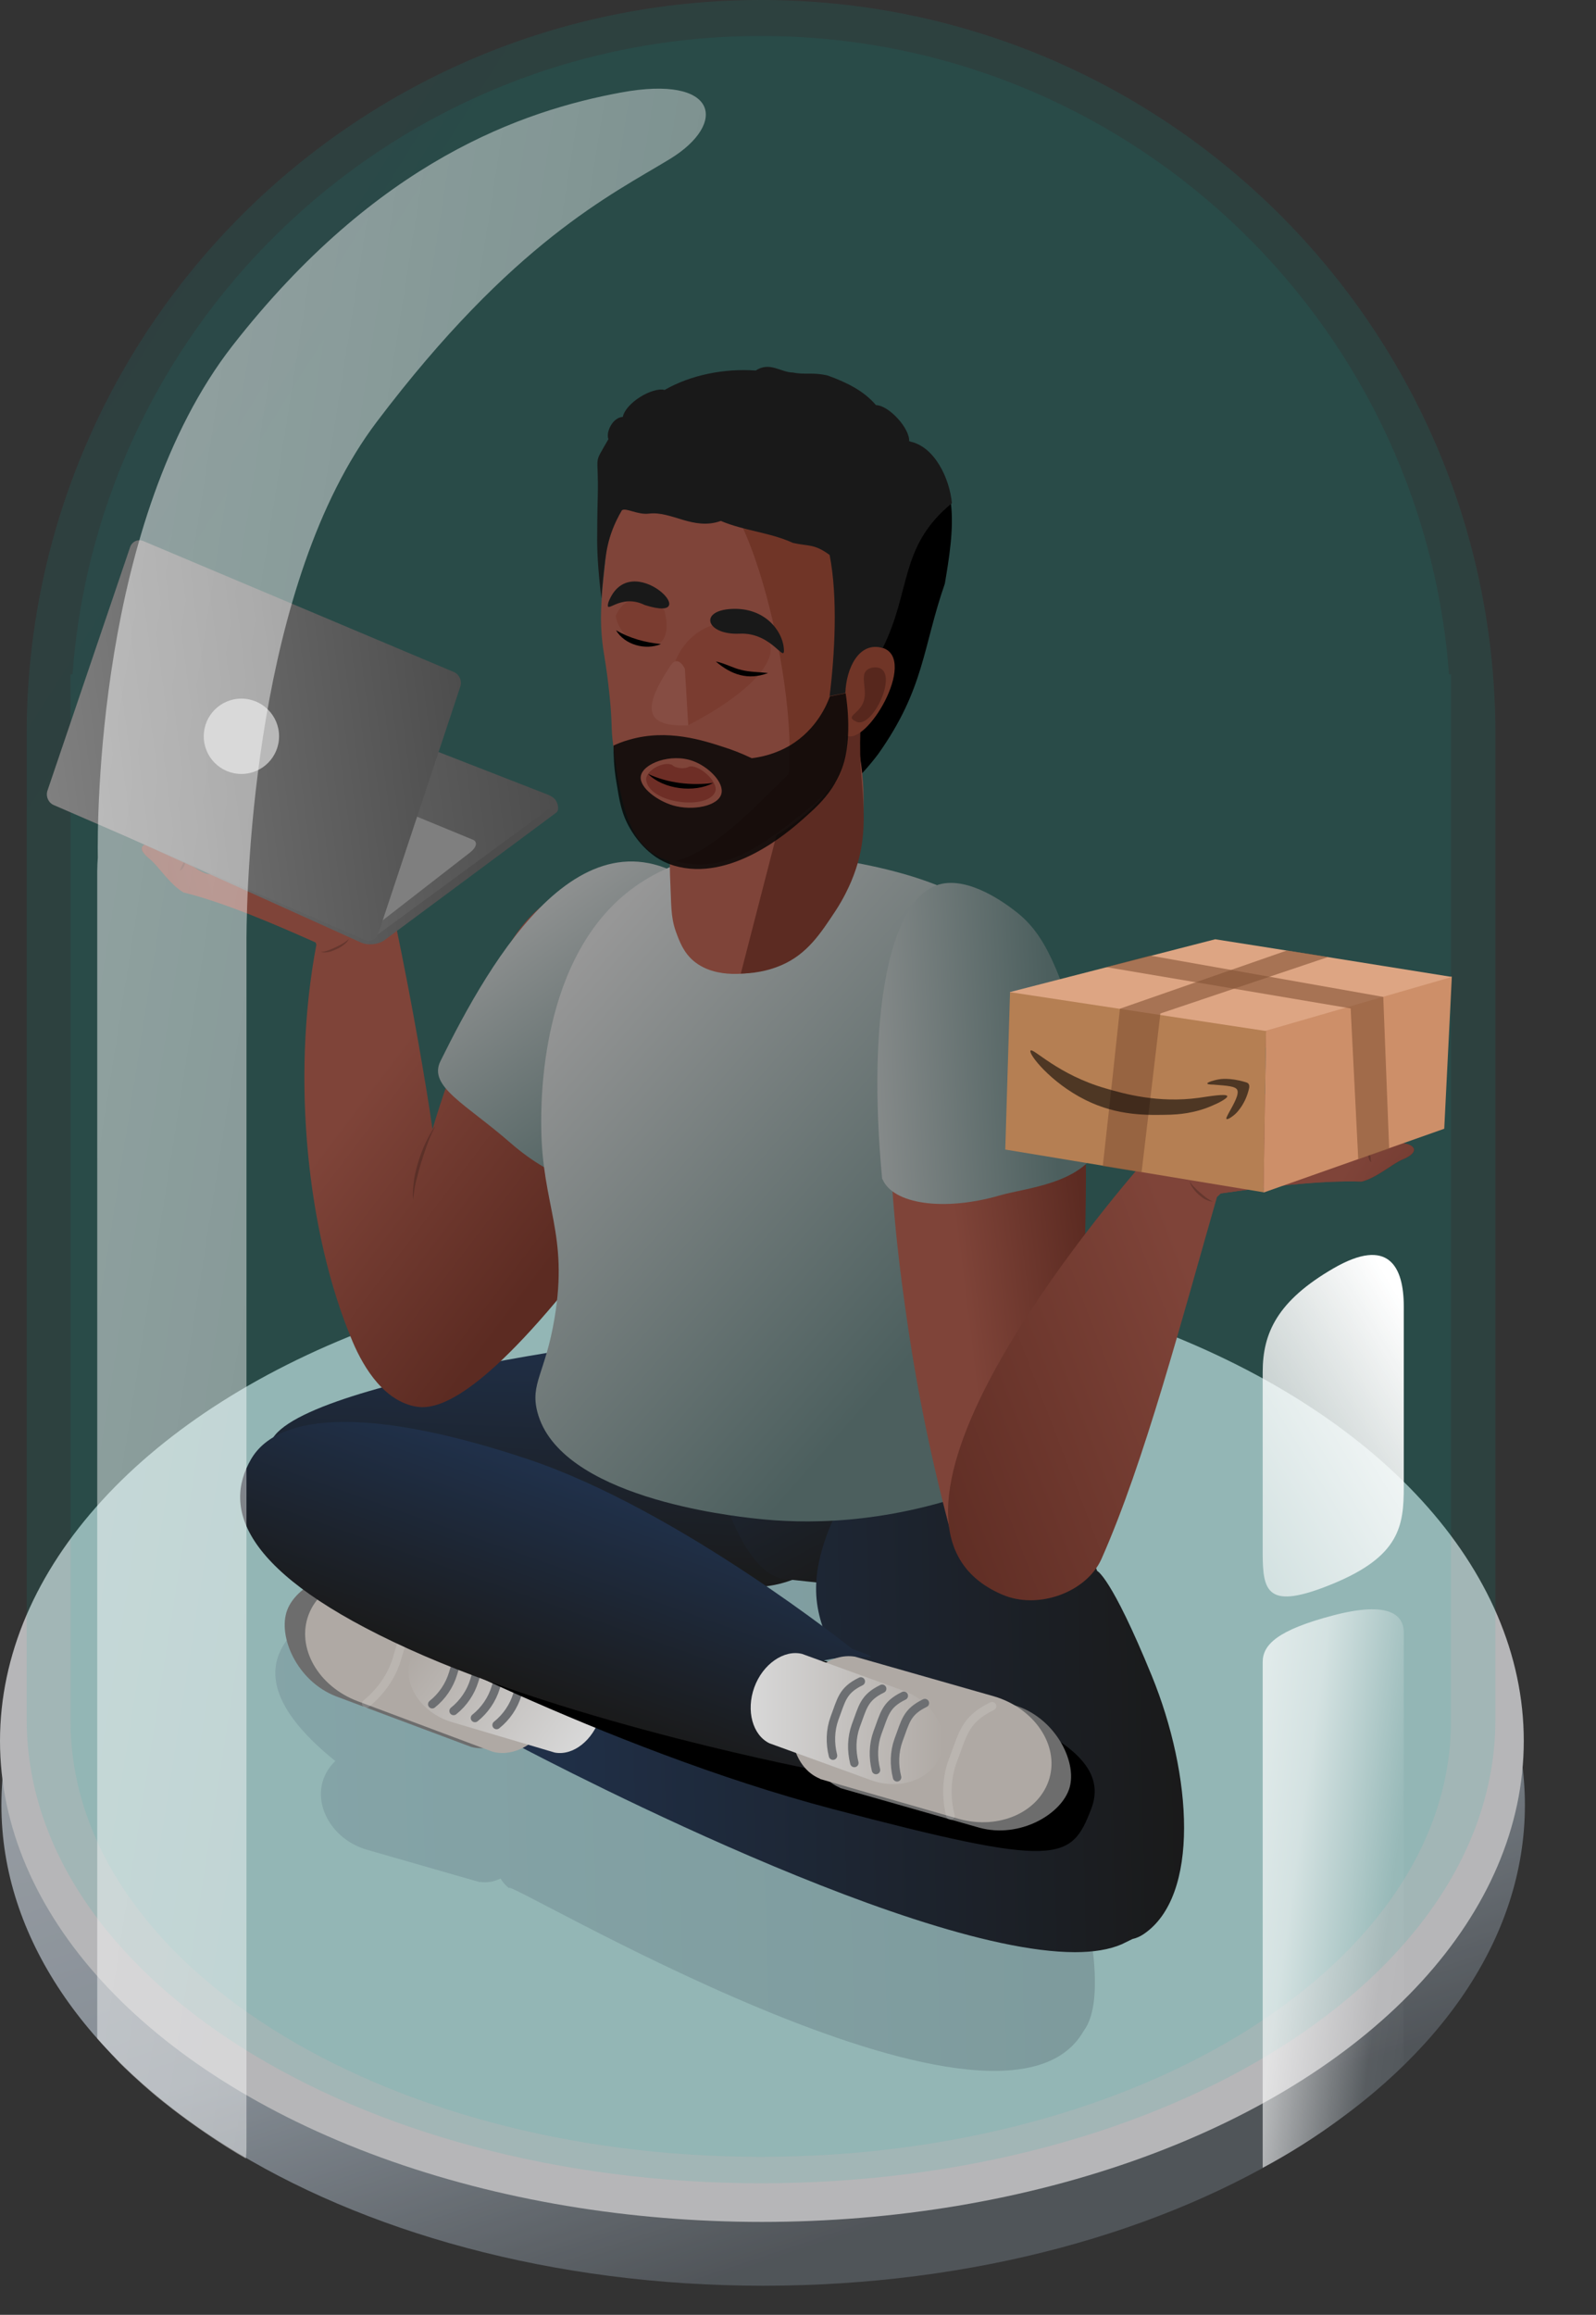 <?xml version="1.0" encoding="UTF-8"?>
<!-- Generator: Adobe Illustrator 28.3.0, SVG Export Plug-In . SVG Version: 6.00 Build 0)  -->
<svg xmlns="http://www.w3.org/2000/svg" xmlns:xlink="http://www.w3.org/1999/xlink" version="1.1" id="Layer_1" x="0px" y="0px" viewBox="0 0 567.9 823.4" style="enable-background:new 0 0 567.9 823.4;" xml:space="preserve">
<rect x="0" y="0" width="567.9" height="823.4" fill="#333333" stroke="none"/>
<style type="text/css">
	.st0{opacity:0.73;}
	.st1{fill:#3A4853;fill-opacity:0;}
	.st2{fill:url(#SVGID_1_);}
	.st3{fill:#E6E7E9;}
	.st4{opacity:0.11;fill:url(#SVGID_00000178921408254968520910000000159077964148745386_);enable-background:new    ;}
	.st5{opacity:9.000000e-02;fill:url(#SVGID_00000131333874416868259640000004105348911467307196_);enable-background:new    ;}
	.st6{opacity:0.21;fill:url(#SVGID_00000083090554193215109550000001070554097163422353_);enable-background:new    ;}
	.st7{fill:url(#SVGID_00000001657131191953575870000016869063487591808163_);}
	.st8{fill:url(#SVGID_00000072995207834059709030000010842128680008491430_);}
	.st9{fill:url(#SVGID_00000095331766787836779910000017827665147378994575_);}
	.st10{fill:#6D6D6D;}
	.st11{fill:#AFA9A4;}
	.st12{fill:url(#SVGID_00000029750279147217890820000005809018747235864203_);}
	.st13{fill:none;stroke:#6D6F72;stroke-width:3;stroke-linecap:round;stroke-linejoin:round;}
	
		.st14{opacity:0.14;fill:none;stroke:#FFFFFF;stroke-width:3;stroke-linecap:round;stroke-linejoin:round;enable-background:new    ;}
	.st15{fill:url(#SVGID_00000089571853330990481270000002869978609952559284_);}
	.st16{fill:url(#SVGID_00000107562249158606011850000004246832876729510279_);}
	.st17{fill:url(#SVGID_00000179617095361768481210000009768843874290527162_);}
	.st18{fill:url(#SVGID_00000014630761511945298290000012975059994315494556_);}
	.st19{opacity:0.22;}
	.st20{fill:#070707;}
	.st21{fill:url(#Path_6364_00000133523735320682698490000013752191592448832435_);}
	.st22{fill:url(#Path_6365_00000092451802173842801010000015298590082232803728_);}
	.st23{fill:url(#Path_6363_00000022550388367461404890000017927933448577754757_);}
	.st24{fill:url(#SVGID_00000124856972003230602590000004534530861104759727_);}
	.st25{fill:url(#SVGID_00000027566871976036014010000014608228325986155684_);}
	.st26{fill:#7F4439;}
	.st27{fill:#5C2B22;}
	.st28{fill:#7A3C30;}
	.st29{fill:#703527;}
	.st30{fill:#57271D;}
	.st31{fill:#864D43;}
	.st32{fill:#191919;}
	.st33{fill:#6E2E26;}
	.st34{opacity:0.84;fill:#070707;}
	.st35{fill:url(#SVGID_00000092458178898701546740000011160732244548955529_);}
	.st36{fill:url(#SVGID_00000126292971351993393560000013699473796897773953_);}
	.st37{fill:url(#SVGID_00000058557080873686300110000009492598549084237474_);}
	.st38{fill:url(#Path_6364_00000139982301040123405130000014926730171719106699_);}
	.st39{fill:url(#Path_6365_00000035513152519165197850000009916364966646191757_);}
	.st40{fill:url(#Path_6363_00000124140084466515135750000001308285538160366507_);}
	.st41{fill:url(#Path_6362_00000116928433017074016540000000135230595794392226_);}
	.st42{fill:url(#SVGID_00000117674780159674589000000012136927905222769573_);}
	.st43{fill:url(#Path_6362_00000062150228154742501770000006816330551671516576_);}
	.st44{fill:none;stroke:#7C7C7C;stroke-width:9;stroke-miterlimit:10;}
	.st45{fill:#B57F53;}
	.st46{fill:#CD8F69;}
	.st47{fill:#DDA583;}
	.st48{opacity:0.61;fill:#855436;}
	.st49{fill:url(#SVGID_00000016049372405010321490000008353383012302310789_);}
	.st50{fill:url(#SVGID_00000001655850472378048750000015676639285282746801_);}
	.st51{fill:#7F7F7F;}
	.st52{fill:url(#SVGID_00000039838068392557272420000001369301005470057887_);}
	.st53{fill:#B9B9B9;}
	.st54{opacity:0.49;fill:url(#SVGID_00000100383742014466235920000001334152520923199420_);enable-background:new    ;}
	.st55{fill:url(#SVGID_00000120560798727472487030000011328586833205982357_);}
	.st56{fill:url(#SVGID_00000041269424866652430750000002034361066028908702_);}
	.st57{opacity:0.57;}
</style>
<g transform="translate(-10 17.847)" class="st0">
	<path class="st1" d="M304.6,447.9c150.9,0,273.3,80.1,273.3,178.9S455.5,805.6,304.6,805.6S31.4,725.5,31.4,626.7   S153.7,447.9,304.6,447.9z"></path>
	
		<linearGradient id="SVGID_1_" gradientUnits="userSpaceOnUse" x1="-1086.683" y1="1063.041" x2="-1086.265" y2="1062.275" gradientTransform="matrix(542.113 0 0 -342.142 589272.625 364203.375)">
		<stop offset="0" style="stop-color:#C9CFD6"></stop>
		<stop offset="0.606" style="stop-color:#A4AFBA"></stop>
		<stop offset="1" style="stop-color:#5B6167"></stop>
	</linearGradient>
	<path class="st2" d="M280.5,453.1c149.7,0,272.1,76.6,272.1,171.1S431.3,795.2,281.6,795.2S10.5,718.6,10.5,624.2   S130.8,453.1,280.5,453.1z"></path>
	<ellipse class="st3" cx="281.1" cy="601.4" rx="271.1" ry="171.1"></ellipse>
</g>
<linearGradient id="SVGID_00000173139224175293946710000000601107199548075167_" gradientUnits="userSpaceOnUse" x1="-1097.014" y1="1081.043" x2="-1096.709" y2="1080.76" gradientTransform="matrix(522.585 0 0 -776.608 573231.438 839514.312)">
	<stop offset="0" style="stop-color:#2088A6"></stop>
	<stop offset="1" style="stop-color:#00B5A6"></stop>
</linearGradient>
<path style="opacity:0.11;fill:url(#SVGID_00000173139224175293946710000000601107199548075167_);enable-background:new    ;" d="  M9.5,611.7c0-0.1,0-0.1,0-0.2l0,0V259h0C10.7,115.8,127.2,0,270.8,0s260.1,115.8,261.3,259h0v352.5l0,0c0,0.1,0,0.1,0,0.2  c0,91.1-117,164.9-261.3,164.9S9.5,702.8,9.5,611.7z"></path>
<linearGradient id="SVGID_00000111899791290853160930000008119159567989708977_" gradientUnits="userSpaceOnUse" x1="-1096.879" y1="1081.043" x2="-1096.574" y2="1080.76" gradientTransform="matrix(491.13 0 0 -754.402 538677.938 815522.375)">
	<stop offset="0" style="stop-color:#2088A6"></stop>
	<stop offset="1" style="stop-color:#00B5A6"></stop>
</linearGradient>
<path style="opacity:9.000000e-02;fill:url(#SVGID_00000111899791290853160930000008119159567989708977_);enable-background:new    ;" d="  M25.1,612.2V239.9h0.7c9.4-127,115.5-227.1,244.9-227.1s235.4,100.1,244.9,227.1h0.7v372.3c0,85.6-109.9,155-245.6,155  S25.1,697.8,25.1,612.2z"></path>
<linearGradient id="SVGID_00000177447438860192598330000011063602289822237320_" gradientUnits="userSpaceOnUse" x1="-1108.18" y1="248.666" x2="-1107.18" y2="248.646" gradientTransform="matrix(291.51 0 0 192.54 323144.938 -47234.859)">
	<stop offset="0" style="stop-color:#4F6575"></stop>
	<stop offset="1" style="stop-color:#2E3741"></stop>
</linearGradient>
<path style="opacity:0.21;fill:url(#SVGID_00000177447438860192598330000011063602289822237320_);enable-background:new    ;" d="  M181.2,671.7c-1.3-1-2.3-2.2-3.1-3.5c-2.2,1.1-4.8,1.6-7.3,1.2v0.1c-1.3-0.3-38.9-11.2-40.1-11.5c-14.9-4.2-22.1-21.2-11.4-31.6  c-85.3-68.8,110.8-80.1,139.8-81.6c3.7,0.2,7.4,1.2,10.7,3l24.3,5.4c6.6-1.3,13.5,0.2,19,4.2c7.1-16.6,42.6,43,49.3,61.6  c11.2,8.8,37.1,85.1,23.2,103.4C356,774.6,176.6,665.9,181.2,671.7z M289.8,645.9l1.5,0.4c-4.5-7-8-15-8.5-23.4  c-2.9-0.7-5.5-2.1-7.7-4.1c-6.9,4.3-15.1,5.7-23.1,5c16.2,9.8,28.9,18.3,33.9,21.7c0.9,0,1.8,0,2.7,0.2v-0.1L289.8,645.9z"></path>
<linearGradient id="SVGID_00000164487643324308483400000009344812198561224597_" gradientUnits="userSpaceOnUse" x1="-1112.514" y1="243.401" x2="-1111.514" y2="243.381" gradientTransform="matrix(-4.73 90.95 -212.64 -11.07 46697.227 104348.844)">
	<stop offset="0" style="stop-color:#20314B"></stop>
	<stop offset="1" style="stop-color:#1A1A1A"></stop>
</linearGradient>
<path style="fill:url(#SVGID_00000164487643324308483400000009344812198561224597_);" d="M308.6,525.5c-1.2,22.7-20.5,40.2-43.2,39  c0,0,0,0,0,0l0,0l-133.2-6.9c-22.7-1.2-37.4-20.2-36.2-42.9s146.7-42.4,169.4-41.1h5.1C293.2,474.7,309.8,502.8,308.6,525.5z"></path>
<linearGradient id="SVGID_00000000209473686287362480000010587960106010668432_" gradientUnits="userSpaceOnUse" x1="-1113.743" y1="236.948" x2="-1112.863" y2="236.298" gradientTransform="matrix(-14.72 92.95 -90.67 -14.36 5357.496 107388.297)">
	<stop offset="0" style="stop-color:#20314B"></stop>
	<stop offset="1" style="stop-color:#1A1A1A"></stop>
</linearGradient>
<path style="fill:url(#SVGID_00000000209473686287362480000010587960106010668432_);" d="M339.3,531.7  c-3.3,20.6-19.6,35.2-36.6,32.5l-24.1-2.6c-16.9-2.7-29.4-48.2-26.1-68.8s10.5-28.9,27.5-26.3l34.6,23  C331.5,492.1,342.5,511,339.3,531.7z"></path>
<linearGradient id="SVGID_00000170246874946359401150000017427809540865705659_" gradientUnits="userSpaceOnUse" x1="-1107.456" y1="248.682" x2="-1106.456" y2="248.662" gradientTransform="matrix(245.35 0 0 208.8 271889.531 -51331.695)">
	<stop offset="0" style="stop-color:#20314B"></stop>
	<stop offset="1" style="stop-color:#1A1A1A"></stop>
</linearGradient>
<path style="fill:url(#SVGID_00000170246874946359401150000017427809540865705659_);" d="M181.1,619.2c-9.9-7.6-2.6-21.6-2.6-21.6  s7.2-14.5,17-10.2s76.3,33.1,76.3,33.1l60.6,9.9c-1.9-3.1-3.5-6.4-4.8-9.8c0,0-36.5-24.6-37.2-54.5s31.9-63.6,41.4-78.4  s51.2,49.6,58.6,71.1c0,0,4.9,1.8,19.4,37.2s17.2,78.5-2.9,92c-1.2,0.8-2.5,1.4-3.9,1.7c-1.2,0.6-2.5,1.2-3.9,1.9  c-4.4,1.9-10.1,2.8-16.6,2.8C321.3,694.3,181.1,619.2,181.1,619.2z"></path>
<path class="st10" d="M183.6,578.9L183.6,578.9l-48.1-18l0,0c-14.1-5.1-29.8,2.5-33.3,11.8c-3.5,9.2,3.4,25.3,17.4,30.7l0,0l48.1,18  l0,0c8.6,2.3,18.6-4.4,22.8-15.6C194.7,594.4,191.6,582.8,183.6,578.9z"></path>
<path class="st11" d="M191.2,580.6L191.2,580.6l-48.1-18l0,0c-14-5.1-28.9,0.1-33.3,11.8c-4.4,11.7,3.4,25.4,17.4,30.7l0,0l48.1,18  l0,0c8.6,2.3,18.6-4.4,22.8-15.6C202.4,596.1,199.2,584.5,191.2,580.6z"></path>
<linearGradient id="SVGID_00000109027799607232143410000000382792239059411108_" gradientUnits="userSpaceOnUse" x1="2591.546" y1="1150.716" x2="2659.987" y2="1150.716" gradientTransform="matrix(-0.804 -0.595 -0.595 0.804 2975.765 1236.425)">
	<stop offset="0" style="stop-color:#D8D8D8"></stop>
	<stop offset="1" style="stop-color:#AFA9A4"></stop>
</linearGradient>
<path style="fill:url(#SVGID_00000109027799607232143410000000382792239059411108_);" d="M207,591L207,591l-36.8-11l0,0  c-10.7-3.1-21.5,1.6-24.2,10.5c-2.7,8.9,3.9,18.7,14.6,22l0,0l36.8,10.9l0,0c6.5,1.2,13.6-4.3,16.2-12.8  C216.1,602.1,213.1,593.6,207,591z"></path>
<path class="st13" d="M184.4,586.5c3.4,6.5,1.7,9.4-0.3,16.2c-1.3,4.3-3.9,8.1-7.4,10.9"></path>
<path class="st13" d="M176.7,584c3.4,6.5,1.7,9.4-0.3,16.2c-1.3,4.3-3.9,8.1-7.4,10.9"></path>
<path class="st13" d="M169.1,581.5c3.4,6.5,1.7,9.4-0.3,16.2c-1.3,4.3-3.9,8.1-7.4,10.9"></path>
<path class="st13" d="M161.5,579.1c3.4,6.5,1.7,9.4-0.3,16.2c-1.3,4.3-3.9,8.1-7.4,10.9"></path>
<path class="st14" d="M141.7,565.8c5.1,9.7,2.5,14-0.4,24c-2.8,10.1-11,16.2-11,16.2"></path>
<path d="M106.1,552.2c0,0,1.8-12.1,17.2-7.6s119.9,33.9,119.9,33.9l94.3,23.1c32.3,11.7,58,23.1,50.8,41.8s-11.5,21.3-92.3,0  s-164.5-65.9-164.5-65.9C99.3,565.7,106.1,552.2,106.1,552.2z"></path>
<linearGradient id="SVGID_00000029767122014114998360000000360777267958397834_" gradientUnits="userSpaceOnUse" x1="-1116.689" y1="244.151" x2="-1115.689" y2="244.131" gradientTransform="matrix(-27.04 74.32 -220.9 -80.37 23945.557 103141.016)">
	<stop offset="0" style="stop-color:#20314B"></stop>
	<stop offset="1" style="stop-color:#1A1A1A"></stop>
</linearGradient>
<path style="fill:url(#SVGID_00000029767122014114998360000000360777267958397834_);" d="M278.9,602.4  c-7.8,21.4,34.4,35.5,12.6,27.5c0,0-87-16.5-146.2-43.4s-66.1-49.9-56-67.4s45-18,98.7,0s115.2,67.4,115.2,67.4  C325.1,594.5,286.6,581.1,278.9,602.4z"></path>
<path class="st10" d="M311.4,592.4L311.4,592.4l49.4,14.1l0,0c14.4,4.2,22.5,19.8,19.8,29.3s-17.8,18.3-32.2,14.3l0,0L298.9,636  v-0.1c-8.3-3.3-12.3-14.6-9-26.1S302.6,590.9,311.4,592.4z"></path>
<path class="st11" d="M304.3,589.3L304.3,589.3l49.4,14.1l0,0c14.3,4.2,23.2,17.3,19.7,29.2S355.6,651,341.2,647l0,0l-49.4-14.2  v-0.1c-8.3-3.3-12.3-14.6-9-26.1S295.6,587.8,304.3,589.3z"></path>
<linearGradient id="SVGID_00000111897078184301328620000003046508049188241059_" gradientUnits="userSpaceOnUse" x1="267.18" y1="611.376" x2="335.621" y2="611.376">
	<stop offset="0" style="stop-color:#D8D8D8"></stop>
	<stop offset="1" style="stop-color:#AFA9A4"></stop>
</linearGradient>
<path style="fill:url(#SVGID_00000111897078184301328620000003046508049188241059_);" d="M285.4,588.3L285.4,588.3l36.1,13.1l0,0  c10.5,3.9,16.4,14.1,13.2,22.8s-14.3,12.8-24.8,9l0,0l-36.1-13.1l0,0c-6-2.9-8.4-11.6-5.4-19.9S279,586.7,285.4,588.3z"></path>
<path class="st13" d="M306.3,598.1c-6.6,3.2-6.9,6.6-9.4,13.2c-1.5,4.2-1.6,8.8-0.5,13.2"></path>
<path class="st13" d="M313.9,600.7c-6.6,3.2-6.9,6.6-9.4,13.2c-1.5,4.2-1.6,8.8-0.5,13.2"></path>
<path class="st13" d="M321.6,603.2c-6.6,3.2-6.9,6.6-9.4,13.2c-1.5,4.2-1.6,8.8-0.5,13.2"></path>
<path class="st13" d="M329.1,605.8c-6.6,3.2-6.9,6.6-9.4,13.2c-1.5,4.2-1.6,8.8-0.5,13.2"></path>
<path class="st14" d="M353,606.9c-9.8,4.8-10.3,9.8-14,19.5s-0.8,19.5-0.8,19.5"></path>
<linearGradient id="SVGID_00000149364688928702360490000001313130931607026083_" gradientUnits="userSpaceOnUse" x1="-1317.621" y1="129.861" x2="-1285.619" y2="118.56" gradientTransform="matrix(-0.977 -0.214 -0.214 0.977 -1171.02 -116.564)">
	<stop offset="0" style="stop-color:#7F4439"></stop>
	<stop offset="0.18" style="stop-color:#7F4439"></stop>
	<stop offset="0.941" style="stop-color:#5C2B22"></stop>
</linearGradient>
<path style="fill:url(#SVGID_00000149364688928702360490000001313130931607026083_);" d="M138.6,316.2  c-3.5-15.2-11.5-30.5-17.1-41.2c-1.4-1.5-2.7-1.7-5.9-2.9c-6-2.1-5.9-4.1-7.9-1.4c-0.4-0.7-1-1.2-1.5-1.5  c-15.1,9.4-28.3,6.7-17.1,25.3c-28.8-4.2-8-29.3-22.6-30.4c-0.9,4.6-1.8,9.2-2.7,13.8c-2.1-3.6-4.4-5.3-8.4-3.7  c3.1,9.6,6.1,19.2,9.2,28.8c5,1.9,7.7,5.5,13.3,7.7c-7.8,3.9-20.2-16.7-27.5-9.1c-0.3,1.3,2,3.2,3.1,4.1c3.1,2.6,6.9,8.8,11.8,11.7  c14.9,3.7,32.6,11.4,47,17.8c0.3,0.9,0.8,2,1.5,2.9 M113.8,338.1c9.4-0.7,18.8-1.4,28.2-2c-1.2-6.6-2.3-13.3-3.5-19.9 M104.3,278.3  c0.9-1,2.2-2.3,3-3.7c0.4,3.8,3.4,3.6,4.9,7.7c0.3,1.8,2.3,5,3.4,6.2c2,14.4-17.1,9.6-19-4.8C100.4,282.1,102.9,279.8,104.3,278.3z"></path>
<linearGradient id="SVGID_00000082328388476087202110000014365713414624487303_" gradientUnits="userSpaceOnUse" x1="-803.339" y1="792.769" x2="-802.762" y2="792.303" gradientTransform="matrix(146.549 0 0 -154.518 117858.211 122852.297)">
	<stop offset="0" style="stop-color:#7F4439"></stop>
	<stop offset="0.18" style="stop-color:#7F4439"></stop>
	<stop offset="0.988" style="stop-color:#5C2B22"></stop>
</linearGradient>
<path style="fill:url(#SVGID_00000082328388476087202110000014365713414624487303_);" d="M153.9,401.7c3.1-10.6,7.7-24.1,14.5-39.3  c9.7-21.8,14.7-33,26.1-41.4c14.1-10.4,29.6-11.9,37.6-12.1c14.8,25.2,16.3,46.6,16.2,57.5c-0.3,36.5-20.3,60.6-50.5,96.6  c-32.7,38.9-45.3,38.3-50.5,37.2c-11.9-2.6-19-15.8-22.5-24.6c-14.9-36-21.5-90.8-12.2-139.7c9.4-2.5,18.7-5,28.1-7.5  c2.9,14,5.7,28.4,8.3,43.2C150.8,381.9,152.5,391.9,153.9,401.7z"></path>
<g class="st19">
	<path class="st20" d="M147,426.8c-0.2-2.3,0-4.6,0.3-6.9c0.3-2.3,0.9-4.5,1.6-6.8c0.7-2.2,1.5-4.4,2.5-6.5c1-2.1,2.1-4.2,3.5-6   c-0.5,1-1.1,2-1.5,3.1c-0.5,1-0.9,2.1-1.3,3.2c-0.8,2.1-1.5,4.3-2.2,6.5c-0.7,2.2-1.2,4.4-1.8,6.6c-0.3,1.1-0.5,2.2-0.7,3.4   C147.3,424.5,147.1,425.6,147,426.8z"></path>
</g>
<linearGradient id="Path_6364_00000062175200165957828630000003465034339240242049_" gradientUnits="userSpaceOnUse" x1="-1448.137" y1="1079.802" x2="-1448.308" y2="1079.19" gradientTransform="matrix(14.374 -0.664 -1.981 -43.13 23029.051 45891.223)">
	<stop offset="2.531151e-02" style="stop-color:#7F4439"></stop>
	<stop offset="1" style="stop-color:#5C2B22"></stop>
</linearGradient>
<path id="Path_6364_00000093898092050597573930000001434991907312190600_" style="fill:url(#Path_6364_00000062175200165957828630000003465034339240242049_);" d="  M63,281.7c-1-3.7,0.5-13.6,3.4-17.7c10.2-0.8,3.1,18.4,8.3,23.1c3.7,5.4,10.5,4.8,10.8,8.2c0.2,4.8-7.3,6.3-9.9,4.6  C68.4,297.5,64,288.7,63,281.7z"></path>
<linearGradient id="Path_6365_00000016780296077338829430000004395373674980502683_" gradientUnits="userSpaceOnUse" x1="-1482" y1="1080.992" x2="-1480.691" y2="1078.977" gradientTransform="matrix(21.855 -2.997805e-02 -4.237572e-02 -33.942 32501.744 36933.289)">
	<stop offset="4.730976e-02" style="stop-color:#7F4439"></stop>
	<stop offset="0.883" style="stop-color:#5C2B22"></stop>
</linearGradient>
<path id="Path_6365_00000098942467051148528830000005969097551178927545_" style="fill:url(#Path_6365_00000016780296077338829430000004395373674980502683_);" d="  M64.6,303c-5.6-7.4-8.5-21.4-9.2-28.8c5.8-2.3,9.2,2.8,10,9.8c2.4,4.1,4.8,8.2,7.2,12.3c3.8,2.8,7.1,1.8,10.1,5.3  c2.9,3.1,0.3,10-4.4,9.8c-2,0-2.4-1.4-6.3-3.9C67.9,304.8,66.7,305.2,64.6,303z"></path>
<linearGradient id="Path_6363_00000044871558820076155170000013907523712559865764_" gradientUnits="userSpaceOnUse" x1="-1523.398" y1="1074.818" x2="-1525.139" y2="1074.776" gradientTransform="matrix(60.137 -14.954 -12.989 -52.262 105671.094 33709.582)">
	<stop offset="0" style="stop-color:#7F4439"></stop>
	<stop offset="0.18" style="stop-color:#7F4439"></stop>
	<stop offset="0.988" style="stop-color:#5C2B22"></stop>
</linearGradient>
<path id="Path_6363_00000027563282010002830940000016583089220739252885_" style="fill:url(#Path_6363_00000044871558820076155170000013907523712559865764_);" d="  M112.3,335.2c-14.4-6.4-32.2-14.1-47-17.8c-4.9-2.9-8.7-9-11.8-11.7c-1.9-1.4-4.9-4.7-1.3-5.5c8.8-1.5,17.2,11.1,21.9,10.7  c2.2,0.3,2.2-0.3,6.6-0.5c7,0.6,19.6,2.1,27.2,1.6C166.7,316.3,124.3,358,112.3,335.2z"></path>
<g class="st19">
	<path class="st20" d="M64,309.7l0.4-1c0.1-0.3,0.3-0.6,0.4-0.9c0.3-0.6,0.6-1.2,1-1.8c0.2,0.7,0,1.5-0.3,2.1   C65.2,308.7,64.7,309.4,64,309.7z"></path>
</g>
<g class="st19">
	<path class="st20" d="M78.8,310.4c1.7-0.4,2.8-1.5,3.6-2.9c0.4-0.7,0.7-1.4,1-2.2c0.2-0.8,0.4-1.5,0.2-2.4c0.5,0.7,0.5,1.7,0.3,2.5   c-0.1,0.8-0.5,1.7-0.9,2.4c-0.4,0.7-1,1.4-1.8,1.9C80.5,310.3,79.6,310.6,78.8,310.4z"></path>
</g>
<g class="st19">
	<path class="st20" d="M81.5,300.4c0.6-0.2,0.9-0.6,1.3-1c0.4-0.4,0.7-0.8,1.1-1.2c0.4-0.4,0.7-0.9,1-1.3c0.3-0.5,0.6-0.9,0.7-1.5   c0.3,0.6,0.1,1.2-0.2,1.8c-0.2,0.6-0.6,1-0.9,1.5c-0.4,0.4-0.8,0.9-1.3,1.2C82.7,300.2,82.1,300.5,81.5,300.4z"></path>
</g>
<g class="st19">
	<path class="st20" d="M72.6,296.3c-0.3,0.8-1,1.4-1.7,1.8c-0.7,0.4-1.5,0.7-2.4,0.5c0.4-0.2,0.7-0.4,1-0.6l1-0.6l1-0.6   C71.9,296.6,72.3,296.5,72.6,296.3z"></path>
</g>
<g class="st19">
	<path class="st20" d="M71.8,289.8c0.2,0,0.3,0,0.5-0.1c0.2-0.1,0.3-0.1,0.5-0.2c0.3-0.1,0.6-0.3,0.9-0.5c0.3-0.2,0.6-0.3,0.9-0.5   c0.3-0.2,0.5-0.4,0.7-0.7c0.1,0.4,0,0.8-0.3,1.1c-0.3,0.3-0.6,0.6-0.9,0.7c-0.3,0.2-0.7,0.3-1.1,0.3   C72.6,290.1,72.1,290.2,71.8,289.8z"></path>
</g>
<g class="st19">
	<path class="st20" d="M62.3,285.9c0.3-0.1,0.5-0.2,0.8-0.2c0.3-0.1,0.5-0.1,0.8-0.2c0.3,0,0.5-0.1,0.8-0.1c0.3,0,0.5-0.1,0.8-0.1   c-0.1,0.3-0.4,0.5-0.6,0.7c-0.3,0.2-0.5,0.3-0.8,0.3c-0.3,0.1-0.6,0.1-0.9,0C62.8,286.2,62.5,286.1,62.3,285.9z"></path>
</g>
<g class="st19">
	<path class="st20" d="M68.1,278.6c0.3,0,0.6-0.2,0.8-0.2l0.8-0.2l0.8-0.2c0.3-0.1,0.5-0.1,0.8-0.2c-0.1,0.3-0.3,0.6-0.6,0.8   c-0.3,0.2-0.6,0.3-0.8,0.4c-0.3,0.1-0.6,0.1-0.9,0.1C68.7,278.9,68.4,278.9,68.1,278.6z"></path>
</g>
<g class="st19">
	<path class="st20" d="M96.1,312.1c3.8,0,7.6,0,11.3-0.1c3.8-0.1,7.7,0.1,11.3,1.5c3.6,1.4,6.8,3.4,10,5.5c3.2,2.1,6.2,4.3,9.2,6.6   c-3.2-2-6.3-4.1-9.6-6.1c-3.2-2-6.4-4-9.9-5.3c-3.5-1.5-7.3-1.6-11-1.7c-1.9,0-3.8-0.1-5.7-0.1C99.9,312.4,98,312.3,96.1,312.1z"></path>
</g>
<g class="st19">
	<path class="st20" d="M114.2,338.6c1,0,1.8-0.3,2.7-0.6c0.9-0.3,1.7-0.7,2.6-1.1c0.8-0.4,1.7-0.8,2.5-1.3c0.8-0.5,1.6-1,2.2-1.7   c-0.4,0.9-1.1,1.6-1.9,2.2c-0.8,0.6-1.6,1.1-2.5,1.5c-0.9,0.4-1.8,0.8-2.7,1C116.1,338.8,115.1,338.9,114.2,338.6z"></path>
</g>
<g class="st19">
	<path class="st20" d="M108.7,298.6c-0.5,2.4-1,4.7-0.5,7c0.5,2.3,2,4.2,3.4,6.2c-0.9-0.8-1.8-1.6-2.5-2.6c-0.7-1-1.3-2.1-1.6-3.4   c-0.3-1.2-0.3-2.5,0-3.7C107.7,300.9,108.1,299.7,108.7,298.6z"></path>
</g>
<g class="st19">
	<path class="st20" d="M112.3,282.6c1.4,0.6,2.9,0.4,4.4,0.2c1.4-0.3,3-0.4,4.3-1.3C119.6,283.7,114.1,284.5,112.3,282.6   L112.3,282.6z"></path>
</g>
<g class="st19">
	<path class="st20" d="M88.3,284.4c2.9,0.5,6,0.2,8.7-0.9c-1.2,0.9-2.8,1.2-4.3,1.4C91.3,285,89.6,285,88.3,284.4L88.3,284.4z"></path>
</g>
<linearGradient id="SVGID_00000165230097622763187330000005362265930097255070_" gradientUnits="userSpaceOnUse" x1="-802.852" y1="798.904" x2="-801.435" y2="798.363" gradientTransform="matrix(54.619 42.697 53.848 -68.884 1017.135 89622.203)">
	<stop offset="0" style="stop-color:#979797"></stop>
	<stop offset="1" style="stop-color:#4C5F5E"></stop>
</linearGradient>
<path style="fill:url(#SVGID_00000165230097622763187330000005362265930097255070_);" d="M156.7,377.5  c17.7-35.8,52.3-97.4,95.7-58.8c31.4,31.2-14.7,73.1-30.9,99.8l-0.1-0.1c-6.7,6.9-24,1.9-39.8-11.9S152.3,386.5,156.7,377.5z"></path>
<linearGradient id="SVGID_00000112619671264617642290000006777213316312744842_" gradientUnits="userSpaceOnUse" x1="196.311" y1="350.688" x2="334.113" y2="471.697">
	<stop offset="0" style="stop-color:#979797"></stop>
	<stop offset="1" style="stop-color:#4C5F5E"></stop>
</linearGradient>
<path style="fill:url(#SVGID_00000112619671264617642290000006777213316312744842_);" d="M269.2,540.2c-9.3-1-70.2-7.7-78-38  c-2.6-10.1,2.8-13.6,6.1-33.2c5.1-30.2-4.4-40-4.7-67.8c-0.1-8.5-0.8-61.5,33.3-85.8c17.5-12.4,36.8-13.7,56.1-11.7  c82.4,8.6,87.5,38.6,87.5,62.1c0,16.5-7.3,36.8-24.2,47.4c-2.4,11.1-4.4,23.8-5.3,37.8c-1.9,32,2.7,59.2,8.1,79.2  C313.8,542.6,285.5,542,269.2,540.2z"></path>
<path d="M219.4,251.1c3.1-58.4,69.9-24,85.7-44c0.8-2.4-0.5-4.9-1.1-6.1c-6.1-11.8-16-30.8-12.4-39c3.2-7.5,19.7-11.2,32-5  c19.6,9.4,15.6,32.7,12.6,50.6c-7.9,22.7-7.2,37.3-23.7,60.6c-15,19.9-34.2,28.2-42.6,31.2C231.7,300.1,219.1,276,219.4,251.1z"></path>
<path class="st26" d="M229.3,192.7c17.7,35.8,42.6,23.4,59.4,35.4c10.2,7.3,12.6,18.2,16,34.2c1.8,8.4,7.6,35.5-7.7,59.1  c-1.8,2.8-5.2,8.6-11.8,14.4c-5.8,5.1-11.7,8.1-15.8,9.8c-2,0.4-14.4,3-22.5-3.7c-3.7-3.1-5.1-7-6.4-10.5c-1.9-5.4-1.6-9.6-2-17.9  c-0.6-12.4,0.8-17.8,0.1-31.1c-0.3-5.6-0.9-10.2-1.2-12.9c-2,2.2-4.3,31-8.4,5.5C224.6,241.3,228.9,200.3,229.3,192.7z"></path>
<path class="st27" d="M305.9,238.2c4.4,1.6-1.6,12.9,0.7,39.1c1.2,14,1.5,23.8-3.7,36.2c-0.9,2.1-2.6,5.9-5.6,10.5  c-5.3,8-10,15.3-19.2,19.3c-2.8,1.2-7.6,2.9-14.5,3c7.9-30.5,15.7-61,23.6-91.4C298.4,239.6,303.4,237.3,305.9,238.2z"></path>
<path class="st26" d="M219.4,168.1c6.7,5.4,17.9,12.8,32.7,14.5c20.4,2.3,31.4-8.1,41.2-2.8c7.2,3.8,13.4,16,9.1,52.8  c11.3,6,8.2,18.1-1.3,29.2c2,25.8-41.4,49-59.6,45.1c-1.9-0.2-4.9-0.8-8-2.6c-11.2-6.5-13.2-22.9-15.3-39.1  c-0.9-6.8-0.2-6.9-1.3-17.7c-1.3-12.8-2.2-14.3-2.8-21.5c-0.7-8.4,0.1-15.8,1.7-30.7C216.5,188.2,217.6,179,219.4,168.1z"></path>
<path class="st28" d="M240.3,235.2c3.3-8.3,10.8-13.7,18.9-13.7c5.7,0,13.3,2.8,14.8,7.7c2.1,7.3-9.6,18.7-29,28.7  c-1.5-1-3.7-2.9-5.2-5.7C235.6,244.5,239.8,236.2,240.3,235.2z"></path>
<path class="st28" d="M236.4,217.1c5.1,19.4-15.5,13.8-17.3,2C222.3,211.1,230.9,211.9,236.4,217.1z"></path>
<path class="st29" d="M261.9,182.9c59.9-16.9,41.8,27.6,41.1,49.9c2.5-2.1,5.3-4.7,11.2-2.3c12.4,4.2-6.1,35.6-13.3,31  c0,15.9-2.8,16.9-14.5,27.2c-15.8,12.4-28.5,22.3-46,17.6c13.5-3.7,26.7-17.7,40.2-31C283,251.7,273.6,204.2,261.9,182.9z"></path>
<g>
	<path d="M254.7,235.3c3.2,0.6,6,2.3,9.1,3c3.1,0.8,6.2,0.7,9.5,1.1C266.2,242.1,260.2,240,254.7,235.3L254.7,235.3z"></path>
</g>
<g>
	<path d="M219.2,224.2c5,2.9,10.3,4.3,16,4.9C229.7,231.4,222.3,229.4,219.2,224.2L219.2,224.2z"></path>
</g>
<path class="st30" d="M310.3,237.5c11.3-1.9,0.4,22.7-5.8,19.1c-4-1.9,1.5-2.6,2.9-7.4S305,238.7,310.3,237.5z"></path>
<path class="st31" d="M238.5,236.9c2.7-4.4,5.2,1,5.2,1l1.2,20.1C227.6,258.8,229.8,250.1,238.5,236.9z"></path>
<path class="st32" d="M216.5,214.2c-1.4,5.1,3.9-3.4,12.9,1C252.1,222.5,224.3,194,216.5,214.2z"></path>
<path class="st33" d="M254.6,281.3c-2.1,7.2-24.4,4.6-24.7-4.3c0.4-3.3,6.4-6.3,9.3-4.9c1.2,1.3,4.7,1.5,6,0.6  C248.5,271.8,255.4,277.7,254.6,281.3z"></path>
<g>
	<path d="M230.6,275.3c7.2,3.3,15.4,4.2,23.2,3.2C247.1,282.1,236.1,280.8,230.6,275.3L230.6,275.3z"></path>
</g>
<path class="st32" d="M278.9,230.5c0.6,6.3-4-5.7-15.8-5.1c-11.8,0.5-14.6-8.2-2.8-8.8C272,216,278.3,224.2,278.9,230.5z"></path>
<path class="st32" d="M295.2,247.6c1.9-0.4,3.8-0.7,5.6-1.1c0.3-8.7,4.8-18.5,13.3-16c10.2-20.4,5.8-36.1,24.6-51.5  c-0.7-8.5-6.1-20.4-15.2-22c0.3-4.6-7.2-12.8-11.8-12.9c-4.3-5-10-7.9-17.1-10.5c-5.4-1.3-8.1-0.2-12.5-1.1c-4.2,0-8.2-4-13.2-0.7  c-11-0.8-23,1.5-32.4,6.9c-4.3-1.1-13.8,4.5-14.9,9.6c-3.7,0.2-6.1,5.6-5.1,7.9c-5.7,10-3.4,4.3-3.8,20.3  c-0.2,6.9-0.2,12.4-0.2,13.7c-0.1,4.8,0.2,12.1,1.5,22.7c0.1-1.7,0.3-4,0.6-6.9c0.6-5.6,0.9-8.8,1.7-12.2c0.7-3.1,2.1-7.4,5-12.3  c1.4-1,5.6,1.7,9.6,1.2c8.1-1,15.8,6.1,25.6,2.6c8.2,3.5,17.6,4.1,25.6,7.8c5.6,1.3,7.5,0.2,13.1,4.3  C298.2,212.6,297,233.1,295.2,247.6z"></path>
<path class="st34" d="M300.9,246.6c-1.9,0.4-3.8,0.7-5.6,1.1c-1.1,3-4.7,11.7-14.1,17.4c-5.4,3.2-10.5,4.2-13.7,4.6  c-4-1.9-7.3-3.1-9.5-3.8c-7.9-2.6-20.5-6.7-34-2.8c-2.6,0.7-4.6,1.6-5.7,2.1c0,3.2,0.1,7.6,1,12.8c1.1,6.8,1.8,11.5,5,16.9  c1.3,2.2,6.1,10,14.9,12.8c0,0,0.3,0.1,0.6,0.2c20.2,6,40.8-12,46.1-16.7c3.6-3.2,7.1-6.3,10.1-10.8c0,0,1.6-2.4,2.8-5  C303.7,264.6,301.3,249.2,300.9,246.6z M256.7,282.3c-1.1,4.5-10.3,6.2-17.2,4.2c-5.5-1.6-12-6.3-11.5-10.3  c0.6-4.6,10.7-8.4,18.6-5.5C252.1,272.7,257.7,278.3,256.7,282.3z"></path>
<linearGradient id="SVGID_00000065064701564074808970000009577485683772099473_" gradientUnits="userSpaceOnUse" x1="-1799.782" y1="124.736" x2="-1824.059" y2="133.266" gradientTransform="matrix(-0.975 -0.224 -0.224 0.975 -1256.082 -120.246)">
	<stop offset="0" style="stop-color:#7F4439"></stop>
	<stop offset="0.18" style="stop-color:#7F4439"></stop>
	<stop offset="0.941" style="stop-color:#5C2B22"></stop>
</linearGradient>
<path style="fill:url(#SVGID_00000065064701564074808970000009577485683772099473_);" d="M434.4,424.5c15.6-2.2,34.9-4.7,50.1-4.2  c5.5-1.4,10.8-6.3,14.6-7.9c2.3-0.8,6-3.2,2.8-5c-10.6-4.2-20.3,8.5-27.6,3c5.9-0.5,9.5-3.2,14.9-3.7c5.6-8.4,11.2-16.8,16.7-25.1  c-3.3-2.7-6.1-1.6-9.1,1.3c0.4-4.7,0.8-9.4,1.2-14c-14.2-3.1-1.3,26.9-30.1,23c15.9-14.6,2.3-16-9.5-29c-0.6,0.2-1.3,0.5-1.8,1  c-1.2-3.2-1.6-1.2-7.9-0.8c-3.4,0.3-4.7,0.1-6.5,1.2c-12.6,12.2-30.1,34.4-36.6,53.1C405.6,417.3,415.2,419.7,434.4,424.5z   M463.7,379.5c-5.7,13.2-25.5,12.7-19.6-0.6c1.4-0.9,4.2-3.5,4.9-5.1c2.6-3.5,5.4-2.5,6.8-6.1C457.7,372.8,458.8,375,463.7,379.5z"></path>
<linearGradient id="SVGID_00000173138457365177910830000006968511625515022266_" gradientUnits="userSpaceOnUse" x1="-794.389" y1="791.815" x2="-793.201" y2="791.761" gradientTransform="matrix(56.709 -7.97 -22.461 -159.82 63152.18 120650.352)">
	<stop offset="0" style="stop-color:#7F4439"></stop>
	<stop offset="0.318" style="stop-color:#7F4439"></stop>
	<stop offset="0.988" style="stop-color:#5C2B22"></stop>
</linearGradient>
<path style="fill:url(#SVGID_00000173138457365177910830000006968511625515022266_);" d="M316.4,400.6c-0.5-16.5-0.3-37.3,1.7-61.3  c1.3-3.4,3.1-7.2,5.6-11.3c3.5-5.7,7.2-10.1,10.4-13.4c4.3,0.3,11.1,1.4,18.3,5.2c4.3,2.3,14,8.3,21.9,24.5  c13.8,27.9,12.5,65.7,11.6,104.6c-0.3,12.9-0.9,37.2-1.4,69.4c-14.8,11.1-29.6,22.3-44.4,33.4c-6.7-24-12.9-51.3-17.3-81.7  C320.7,455.4,317.3,431.7,316.4,400.6z"></path>
<linearGradient id="SVGID_00000063629471122537034120000007230068743236684188_" gradientUnits="userSpaceOnUse" x1="-800.877" y1="792.616" x2="-802.061" y2="791.691" gradientTransform="matrix(111.834 5.821 10.105 -194.133 82024.289 158934.719)">
	<stop offset="0" style="stop-color:#7F4439"></stop>
	<stop offset="0.318" style="stop-color:#7F4439"></stop>
	<stop offset="0.988" style="stop-color:#5C2B22"></stop>
</linearGradient>
<path style="fill:url(#SVGID_00000063629471122537034120000007230068743236684188_);" d="M434,422.4  c-13.6,47.3-26.7,97.5-42.1,132.2c-5.4,11.9-22.7,18.1-35.3,12.6c-59.9-25.6,37.8-139.4,51.6-155.4"></path>
<g class="st19">
	<path class="st20" d="M487.9,413.4c-0.6-0.5-0.8-1.2-1-1.9c-0.1-0.7-0.1-1.5,0.3-2.2c0.2,0.7,0.3,1.4,0.4,2c0.1,0.3,0.1,0.7,0.1,1   L487.9,413.4z"></path>
</g>
<g class="st19">
	<path class="st20" d="M483.3,398.1c0.3,0.3,0.6,0.6,0.9,0.8l0.8,0.8l0.8,0.8c0.3,0.3,0.5,0.6,0.8,0.9c-0.9-0.1-1.6-0.6-2.2-1.2   C483.9,399.7,483.4,399,483.3,398.1z"></path>
</g>
<g class="st19">
	<path class="st20" d="M485.8,392.1c-0.4,0.2-0.8,0.1-1.2-0.1c-0.4-0.2-0.7-0.4-1-0.6c-0.3-0.3-0.5-0.6-0.7-1   c-0.2-0.4-0.2-0.8,0-1.2c0.1,0.4,0.3,0.6,0.5,0.9c0.2,0.2,0.4,0.5,0.7,0.7c0.2,0.2,0.5,0.5,0.8,0.7c0.1,0.1,0.3,0.2,0.4,0.3   C485.5,392,485.6,392.1,485.8,392.1z"></path>
</g>
<g class="st19">
	<path class="st20" d="M496.1,391c-0.3,0.1-0.6,0.1-0.9,0.1c-0.3,0-0.6-0.2-0.8-0.3c-0.3-0.1-0.5-0.3-0.7-0.5   c-0.2-0.2-0.4-0.5-0.4-0.8c0.3,0.1,0.5,0.2,0.8,0.3c0.2,0.1,0.5,0.2,0.7,0.3c0.2,0.1,0.5,0.3,0.7,0.4   C495.6,390.7,495.8,390.8,496.1,391z"></path>
</g>
<g class="st19">
	<path class="st20" d="M492.4,382.4c-0.3,0.2-0.6,0.2-0.9,0.1c-0.3-0.1-0.6-0.2-0.9-0.3c-0.3-0.2-0.5-0.3-0.7-0.6   c-0.2-0.2-0.4-0.6-0.3-0.9c0.2,0.2,0.5,0.3,0.7,0.5l0.7,0.4l0.7,0.4C491.9,382.1,492.2,382.2,492.4,382.4z"></path>
</g>
<linearGradient id="Path_6364_00000082331806498994621960000004317741132569248898_" gradientUnits="userSpaceOnUse" x1="-1569.124" y1="1087.692" x2="-1569.301" y2="1087.062" gradientTransform="matrix(-13.636 -4.597 13.781 -40.917 -35899.629 37675.398)">
	<stop offset="3.603552e-04" style="stop-color:#7F4439"></stop>
	<stop offset="1" style="stop-color:#5C2B22"></stop>
</linearGradient>
<path id="Path_6364_00000154404468871872345200000003387822259705321643_" style="fill:url(#Path_6364_00000082331806498994621960000004317741132569248898_);" d="  M496.5,386.8c2-3.3,3.3-13.2,1.6-17.9c-9.6-3.5-8.1,16.9-14.4,19.9c-5,4.2-11.4,1.7-12.7,4.9c-1.5,4.6,5.3,8.1,8.3,7.2  C487,400.4,493.6,393.2,496.5,386.8z"></path>
<linearGradient id="Path_6365_00000138560221441964688300000011011136589092597939_" gradientUnits="userSpaceOnUse" x1="-1562.143" y1="1088.517" x2="-1560.833" y2="1086.503" gradientTransform="matrix(-21.002 -6.047 9.387 -32.618 -42539.332 26455.291)">
	<stop offset="6.022922e-02" style="stop-color:#7F4439"></stop>
	<stop offset="0.494" style="stop-color:#5C2B22"></stop>
</linearGradient>
<path id="Path_6365_00000019675560001734506660000016683461145653137067_" style="fill:url(#Path_6365_00000138560221441964688300000011011136589092597939_);" d="  M489.2,406.8c7.4-5.6,14.1-18.3,16.7-25.1c-4.9-3.9-9.6,0.1-12.3,6.6c-3.4,3.3-6.9,6.6-10.3,9.9c-4.4,1.6-7.3-0.2-11.2,2.3  c-3.6,2.1-3,9.6,1.5,10.7c1.9,0.6,2.7-0.6,7.2-2C485.4,407.6,486.5,408.3,489.2,406.8z"></path>
<linearGradient id="Path_6363_00000139274689460752994780000015927065955438665360_" gradientUnits="userSpaceOnUse" x1="-1549.701" y1="1087.369" x2="-1551.443" y2="1087.327" gradientTransform="matrix(-53.694 -30.936 26.878 -46.665 -111992.086 3207.487)">
	<stop offset="0" style="stop-color:#7F4439"></stop>
	<stop offset="0.318" style="stop-color:#7F4439"></stop>
	<stop offset="0.988" style="stop-color:#5C2B22"></stop>
</linearGradient>
<path id="Path_6363_00000150808722476966451810000004084591886044317840_" style="fill:url(#Path_6363_00000139274689460752994780000015927065955438665360_);" d="  M434.4,424.5c15.6-2.2,34.8-4.7,50.1-4.2c5.5-1.4,10.8-6.3,14.6-7.9c2.2-0.8,6-3.2,2.8-5c-8-3.9-19.6,5.9-24,4.3  c-2.2-0.3-2.1-0.9-6.2-2.3c-6.9-1.3-19.4-3.4-26.6-6C387.3,391.5,416.6,443.2,434.4,424.5z"></path>
<g class="st19">
	<path class="st20" d="M456.4,406.6c-1.9-0.4-3.7-0.8-5.5-1.2c-1.8-0.5-3.7-1-5.5-1.4c-3.6-1-7.3-1.9-11.1-1.4   c-3.7,0.3-7.4,1.3-11,2.3c-3.6,1-7.2,2.2-10.9,3.2c3.5-1.4,7.1-2.7,10.7-3.8c3.6-1.1,7.3-2.2,11.1-2.5c3.8-0.4,7.7,0.5,11.3,1.6   C449.2,404.5,452.8,405.6,456.4,406.6z"></path>
</g>
<g class="st19">
	<path class="st20" d="M473.5,410c-0.8-0.1-1.6-0.6-2.2-1.3c-0.6-0.7-0.9-1.5-1.2-2.3c-0.2-0.8-0.3-1.7-0.2-2.6   c0.1-0.8,0.4-1.7,1-2.3c-0.4,0.7-0.4,1.6-0.4,2.3c0,0.8,0.1,1.6,0.3,2.3C471.2,407.8,472,409.2,473.5,410z"></path>
</g>
<g class="st19">
	<path class="st20" d="M473.6,399.6c-0.6,0-1.1-0.5-1.5-1c-0.4-0.5-0.7-1-0.9-1.5c-0.2-0.5-0.4-1.1-0.5-1.7   c-0.1-0.6-0.1-1.3,0.3-1.7c-0.1,0.6,0.1,1.1,0.2,1.6c0.2,0.5,0.4,1,0.6,1.5c0.2,0.5,0.5,1,0.7,1.5   C472.9,398.8,473.1,399.3,473.6,399.6z"></path>
</g>
<g class="st19">
	<path class="st20" d="M483.3,398.1c0.3,0.3,0.6,0.6,0.9,0.8l0.8,0.8l0.8,0.8c0.3,0.3,0.5,0.6,0.8,0.9c-0.9-0.1-1.6-0.6-2.2-1.2   C483.9,399.7,483.4,399,483.3,398.1z"></path>
</g>
<g class="st19">
	<path class="st20" d="M485.8,392.1c-0.4,0.2-0.8,0.1-1.2-0.1c-0.4-0.2-0.7-0.4-1-0.6c-0.3-0.3-0.5-0.6-0.7-1   c-0.2-0.4-0.2-0.8,0-1.2c0.1,0.4,0.3,0.6,0.5,0.9c0.2,0.2,0.4,0.5,0.7,0.7c0.2,0.2,0.5,0.5,0.8,0.7c0.1,0.1,0.3,0.2,0.4,0.3   C485.5,392,485.6,392.1,485.8,392.1z"></path>
</g>
<g class="st19">
	<path class="st20" d="M496.1,391c-0.3,0.1-0.6,0.1-0.9,0.1c-0.3,0-0.6-0.2-0.8-0.3c-0.3-0.1-0.5-0.3-0.7-0.5   c-0.2-0.2-0.4-0.5-0.4-0.8c0.3,0.1,0.5,0.2,0.8,0.3c0.2,0.1,0.5,0.2,0.7,0.3c0.2,0.1,0.5,0.3,0.7,0.4   C495.6,390.7,495.8,390.8,496.1,391z"></path>
</g>
<g class="st19">
	<path class="st20" d="M492.4,382.4c-0.3,0.2-0.6,0.2-0.9,0.1c-0.3-0.1-0.6-0.2-0.9-0.3c-0.3-0.2-0.5-0.3-0.7-0.6   c-0.2-0.2-0.4-0.6-0.3-0.9c0.2,0.2,0.5,0.3,0.7,0.5l0.7,0.4l0.7,0.4C491.9,382.1,492.2,382.2,492.4,382.4z"></path>
</g>
<g class="st19">
	<path class="st20" d="M447.9,390.4c0.2,1.2,0.3,2.4,0.2,3.6c-0.1,1.2-0.5,2.5-1.1,3.6c-0.6,1.1-1.5,2-2.5,2.8c-1,0.8-2,1.4-3.1,1.9   c1.9-1.5,3.8-3,4.9-5C447.6,395.3,447.8,392.9,447.9,390.4z"></path>
</g>
<g class="st19">
	<path class="st20" d="M469.9,392c-1.1,0.2-2.3,0.2-3.4,0.1c-1.1-0.1-2.2-0.4-3.3-0.8c-1.1-0.4-2.1-0.8-3.1-1.3c-1-0.5-2-1.1-2.8-2   c1,0.6,2,1,3,1.5c1,0.4,2.1,0.8,3.1,1.1c1.1,0.3,2.1,0.6,3.2,0.9C467.7,391.7,468.8,392,469.9,392z"></path>
</g>
<g class="st19">
	<path class="st20" d="M487.9,413.4c-0.6-0.5-0.8-1.2-1-1.9c-0.1-0.7-0.1-1.5,0.3-2.2c0.2,0.7,0.3,1.4,0.4,2c0.1,0.3,0.1,0.7,0.1,1   L487.9,413.4z"></path>
</g>
<g class="st19">
	<path class="st20" d="M431.6,427.4c-1,0-1.9-0.4-2.8-0.8c-0.9-0.5-1.6-1.1-2.3-1.7c-0.7-0.6-1.4-1.4-1.9-2.1   c-0.6-0.8-1.1-1.6-1.2-2.6c0.4,0.9,1,1.6,1.7,2.2c0.6,0.7,1.3,1.3,2,1.9c0.7,0.6,1.4,1.2,2.2,1.8   C430,426.5,430.7,427.1,431.6,427.4z"></path>
</g>
<linearGradient id="Path_6362_00000108286870163750688210000014449302862119082140_" gradientUnits="userSpaceOnUse" x1="-1552.064" y1="1087.28" x2="-1551.581" y2="1086.011" gradientTransform="matrix(-37.928 -21.853 26.514 -46.02 -87217.273 16482.867)">
	<stop offset="0" style="stop-color:#7F4439"></stop>
	<stop offset="0.18" style="stop-color:#7F4439"></stop>
	<stop offset="0.941" style="stop-color:#5C2B22"></stop>
</linearGradient>
<path id="Path_6362_00000077321110442874678620000009607745951665105030_" style="fill:url(#Path_6362_00000108286870163750688210000014449302862119082140_);" d="  M461.6,382.7c0.7-1.1,1.4-2.1,2.2-3.2c-4.5-4-12.2-13.8-5.3-16.7c11.9,13.1,25.4,14.3,9.5,29c-3.4,0.1-9.4-2.3-11.4-4.2  C458.1,386.6,460.6,384.3,461.6,382.7z"></path>
<g class="st19">
	<path class="st20" d="M471.5,382.4c-0.7,0.2-1.5,0.1-2.3-0.1c-0.7-0.2-1.5-0.4-2.2-0.7c-0.7-0.3-1.4-0.6-2-1   c-0.6-0.4-1.3-0.9-1.7-1.5c0.6,0.5,1.2,0.9,1.9,1.2c0.7,0.3,1.3,0.6,2,0.9c0.7,0.3,1.4,0.5,2.1,0.7   C470,382.2,470.7,382.3,471.5,382.4z"></path>
</g>
<g class="st19">
	<path class="st20" d="M448.9,374c-0.7,0.4-1.6,0.4-2.3,0.3c-0.8-0.1-1.5-0.4-2.3-0.7c-0.7-0.3-1.4-0.7-2-1.2   c-0.6-0.5-1.2-1.1-1.4-1.9c0.4,0.7,1.1,1,1.7,1.4c0.6,0.4,1.3,0.7,2,1c0.7,0.3,1.4,0.6,2.1,0.8C447.4,374,448.2,374.2,448.9,374z"></path>
</g>
<linearGradient id="SVGID_00000093156725855776105310000015710143307654341264_" gradientUnits="userSpaceOnUse" x1="-792.448" y1="793.441" x2="-791.416" y2="793.218" gradientTransform="matrix(75.803 -18.49 -20.969 -76.776 76998.695 46637.164)">
	<stop offset="0" style="stop-color:#979797"></stop>
	<stop offset="1" style="stop-color:#4C5F5E"></stop>
</linearGradient>
<path style="fill:url(#SVGID_00000093156725855776105310000015710143307654341264_);" d="M314,419.4l-0.1,0  c-5.4-57.2,2.2-99.6,20.3-104.8c10.7-3,24,7.1,27.2,9.6c11,8.4,15.4,21.5,23.8,47.3c9.2,28.5,7.1,33.9,6,36.3  c-6.5,13.4-26.1,14.7-35.4,17.4C335.8,431,317.7,428.3,314,419.4z"></path>
<linearGradient id="Path_6362_00000155857310813291496540000018230484311775584439_" gradientUnits="userSpaceOnUse" x1="-1551.473" y1="1086.642" x2="-1551.127" y2="1087.62" gradientTransform="matrix(-37.928 -21.853 26.514 -46.02 -87217.273 16482.867)">
	<stop offset="0" style="stop-color:#7F4439"></stop>
	<stop offset="0.18" style="stop-color:#7F4439"></stop>
	<stop offset="0.941" style="stop-color:#5C2B22"></stop>
</linearGradient>
<path id="Path_6362_00000111193050701613867970000009894241461968023950_" style="fill:url(#Path_6362_00000155857310813291496540000018230484311775584439_);" d="  M443.4,393.6c-6.5,11.7-22.7,10.7-21.3-4.7c1.4-6,12-15.6,17.5-22.1c1.8-2.9,4.6-3.6,9.1-3.7c5.4-0.5,6.4-1.4,7.3-0.5  c1.2,1.2,0.7,4.3-0.6,6.3c-1.7,2.6-3.9,1.8-6.3,5c-0.7,1-1.1,1.9-2.4,3.1C440.4,379.7,446.1,388,443.4,393.6z"></path>
<g class="st19">
	<path class="st20" d="M443,383.2c-0.9,0.6-1.8,1-2.9,1.1c-1.1,0.1-2.2-0.2-3.1-0.6c-1-0.5-1.8-1-2.7-1.4c-0.9-0.4-1.9-0.7-2.9-0.9   c1-0.1,2.1,0,3.1,0.3c1,0.3,1.9,0.9,2.8,1.3c0.9,0.4,1.8,0.7,2.8,0.7C441,383.7,442,383.5,443,383.2z"></path>
</g>
<g class="st19">
	<path class="st20" d="M118.8,294.4c3.3,2.3,7.1,3,11,2.5C126.2,298.4,121.3,297.6,118.8,294.4L118.8,294.4z"></path>
</g>
<path class="st44" d="M149.2,314.3"></path>
<g>
	<path class="st45" d="M359.4,352.8c-0.6,18.7-1.1,37.4-1.7,56.1c30.6,5.1,61.3,10.1,91.9,15.2c0.3-21.8,0.7-43.6,1-65.4   C420.2,356.8,389.8,354.8,359.4,352.8z"></path>
	<path class="st46" d="M513.9,401.5c-21.4,7.6-42.9,15.1-64.3,22.7c0.3-21.8,0.7-43.6,1-65.4c22-3.8,44-7.6,66-11.4   C515.7,365.5,514.8,383.5,513.9,401.5z"></path>
	<path class="st47" d="M432.4,334.1c-24.4,6.3-48.7,12.5-73.1,18.8c30.3,4.6,60.6,9.2,90.9,13.8c22.1-6.4,44.2-12.8,66.4-19.2   C488.5,343,460.5,338.5,432.4,334.1z"></path>
	<path class="st48" d="M406.2,417c2.2-18.8,4.5-37.6,6.7-56.5c19.9-6.7,39.8-13.4,59.7-20.1c-4.9-0.8-9.8-1.6-14.7-2.3   c-19.8,6.9-39.6,13.8-59.4,20.7c-2,18.7-4,37.3-6.1,56"></path>
	<path class="st48" d="M483.3,412.3c-0.9-17.9-1.8-35.7-2.7-53.6c-29-4.9-58-9.8-87-14.7c5.2-1.4,10.4-2.7,15.6-4.1   c27.7,4.9,55.3,9.8,83,14.7c0.7,18,1.4,36,2.1,54.1"></path>
</g>
<g>
	
		<linearGradient id="SVGID_00000172440045932152132720000015641956839878094762_" gradientUnits="userSpaceOnUse" x1="-12.882" y1="289.873" x2="163.382" y2="289.873" gradientTransform="matrix(0.992 -0.127 0.127 0.992 -31.097 13.424)">
		<stop offset="0" style="stop-color:#808080"></stop>
		<stop offset="1" style="stop-color:#4D4D4D"></stop>
	</linearGradient>
	<path style="fill:url(#SVGID_00000172440045932152132720000015641956839878094762_);" d="M82,240.8l113.9,42.4   c2.7,1,3.3,4.9,2.1,5.8l-61.3,45.5c-2.1,1.5-5.9,1.9-8.4,0.7l-106-47.9c-2-0.9-2.2-2.8-0.4-4.2l52.7-41.2   C76.5,240.4,79.8,239.9,82,240.8z"></path>
	
		<linearGradient id="SVGID_00000008127400635989342280000008890244566351930030_" gradientUnits="userSpaceOnUse" x1="15.216" y1="286.918" x2="191.841" y2="286.918" gradientTransform="matrix(0.992 -0.127 0.127 0.992 -31.097 13.424)">
		<stop offset="0" style="stop-color:#808080"></stop>
		<stop offset="1" style="stop-color:#4D4D4D"></stop>
	</linearGradient>
	<path style="fill:url(#SVGID_00000008127400635989342280000008890244566351930030_);" d="M80.1,237.9l114.7,44.7   c2.7,1,3.2,3.2,1,4.8l-60.7,44.5c-2.1,1.5-5.8,1.8-8.3,0.7L20.5,284.4c-2.1-0.9-2.3-2.8-0.5-4.2L72.7,239   C74.5,237.6,77.9,237.1,80.1,237.9z"></path>
	<path class="st51" d="M89.4,266.2l78.9,32.5c1.7,0.7,1.3,2.7-1,4.5l-32.2,25c-2.1,1.6-5.1,2.4-6.7,1.6L55.4,296   c-1.3-0.6-1-2.4,0.8-4l27.1-23.9C85.2,266.5,87.9,265.6,89.4,266.2z"></path>
	
		<linearGradient id="SVGID_00000125561152637128765400000012695978523724535739_" gradientUnits="userSpaceOnUse" x1="13.131" y1="263.404" x2="164.384" y2="263.404" gradientTransform="matrix(0.992 -0.127 0.127 0.992 -31.097 13.424)">
		<stop offset="0" style="stop-color:#808080"></stop>
		<stop offset="1" style="stop-color:#4D4D4D"></stop>
	</linearGradient>
	<path style="fill:url(#SVGID_00000125561152637128765400000012695978523724535739_);" d="M129.8,334.3L19.2,286.4   c-2-0.8-3-3.2-2.3-5.2l29.4-86.6c0.7-2,2.8-3,4.8-2.1L161.4,239c2,0.8,3.1,3.2,2.4,5.2l-29.2,87.9   C134,334.2,131.8,335.1,129.8,334.3z"></path>
	<circle class="st53" cx="85.9" cy="261.9" r="13.4"></circle>
</g>
<linearGradient id="SVGID_00000123418768529200473570000010938395165946811811_" gradientUnits="userSpaceOnUse" x1="-1093.969" y1="1080.826" x2="-1091.11" y2="1079.274" gradientTransform="matrix(216.62 0 0 -745.624 237001.094 806051.5)">
	<stop offset="0" style="stop-color:#FFFFFF"></stop>
	<stop offset="0.541" style="stop-color:#FFFFFF;stop-opacity:0.6"></stop>
	<stop offset="0.826" style="stop-color:#FFFFFF;stop-opacity:4.300000e-02"></stop>
	<stop offset="1" style="stop-color:#FFFFFF;stop-opacity:0"></stop>
</linearGradient>
<path style="opacity:0.49;fill:url(#SVGID_00000123418768529200473570000010938395165946811811_);enable-background:new    ;" d="  M34.6,725.1V309.8c0-1.6,0.1-3.2,0.2-4.7c-0.2-13.5-0.2-120.3,47.9-182.1c51.5-66,103.6-83.7,138.3-90.1s38,11.1,17.3,23.7  s-55.8,29.4-104.2,93.4c-43.4,57.3-46.3,162.5-46.4,183.9c0,0.2,0,0.5,0,0.8v3.1v422.9c0,1.1,0,2.3,0,3.6c0,1.2-0.1,2.4-0.2,3.5  c-4.4-2.5-9.3-5.6-14.7-9.3c-9.1-6.2-15.5-11.5-17.1-12.8c-6.8-5.7-11.6-10.4-13.1-11.9C39.3,730.3,36.6,727.4,34.6,725.1z"></path>
<linearGradient id="SVGID_00000155830806785488665710000010394177843227442564_" gradientUnits="userSpaceOnUse" x1="-1077.87" y1="1081.226" x2="-1075.965" y2="1080.152" gradientTransform="matrix(50.19 0 0 -208.144 54509.109 225576.641)">
	<stop offset="0" style="stop-color:#FFFFFF"></stop>
	<stop offset="0.541" style="stop-color:#FFFFFF;stop-opacity:0.6"></stop>
	<stop offset="0.826" style="stop-color:#FFFFFF;stop-opacity:4.300000e-02"></stop>
	<stop offset="1" style="stop-color:#FFFFFF;stop-opacity:0"></stop>
</linearGradient>
<path style="fill:url(#SVGID_00000155830806785488665710000010394177843227442564_);" d="M499.5,734.6V580.7  c0-6.3-5.3-11.3-25.1-6.1c-19.8,5.2-25.1,10.4-25.1,16.6v179.9c9-4.8,19-10.9,29.4-18.8C486.6,746.4,493.6,740.3,499.5,734.6z"></path>
<linearGradient id="SVGID_00000056407511534715534360000010731313538659624634_" gradientUnits="userSpaceOnUse" x1="-1076.272" y1="1080.978" x2="-1079.273" y2="1076.522" gradientTransform="matrix(50.189 0 0 -121.398 54508.012 131678.297)">
	<stop offset="0" style="stop-color:#FFFFFF"></stop>
	<stop offset="0.536" style="stop-color:#FFFFFF;stop-opacity:4.300000e-02"></stop>
	<stop offset="0.541" style="stop-color:#FFFFFF;stop-opacity:0.6"></stop>
	<stop offset="1" style="stop-color:#FFFFFF;stop-opacity:0"></stop>
</linearGradient>
<path style="fill:url(#SVGID_00000056407511534715534360000010731313538659624634_);" d="M474.4,451.2  c-19.8,11.5-25.1,22.9-25.1,36.8v64.2c0,13.9,1.4,20.9,25.1,11.1c23.7-9.8,25.1-20.6,25.1-34.4v-64.2  C499.5,450.7,494.2,439.7,474.4,451.2z"></path>
<g class="st57">
	<path d="M366.7,373.7c0.9-1.1,9.7,8.6,26.9,13.5c6.2,1.8,18.5,5.3,33,3.3c3.5-0.5,9.8-1.6,10.1-0.6c0.2,0.8-3.7,2.7-4.5,3   c-7,3.3-13.6,3.5-15.7,3.6c-8.2,0.2-18.7,0.5-30.2-5.2C373.8,385.1,365.8,374.8,366.7,373.7z"></path>
	<path d="M429.6,385.4c-0.1-0.4,2.3-1.2,4.3-1.5c0,0,3.6-0.7,9.2,1c0.4,0.1,1.1,0.3,1.3,0.9c0.2,0.4,0.1,0.8,0.1,1.1   c-1.3,6.2-5,9.4-5,9.4c-1,0.9-2.7,2.1-3.1,1.7c-0.2-0.2,0.3-1.1,0.6-1.7c2.3-4.1,4-7.2,3.2-8.7c-0.7-1.2-3.3-1.4-8.5-1.8   C430.6,385.8,429.6,385.7,429.6,385.4z"></path>
</g>
</svg>

